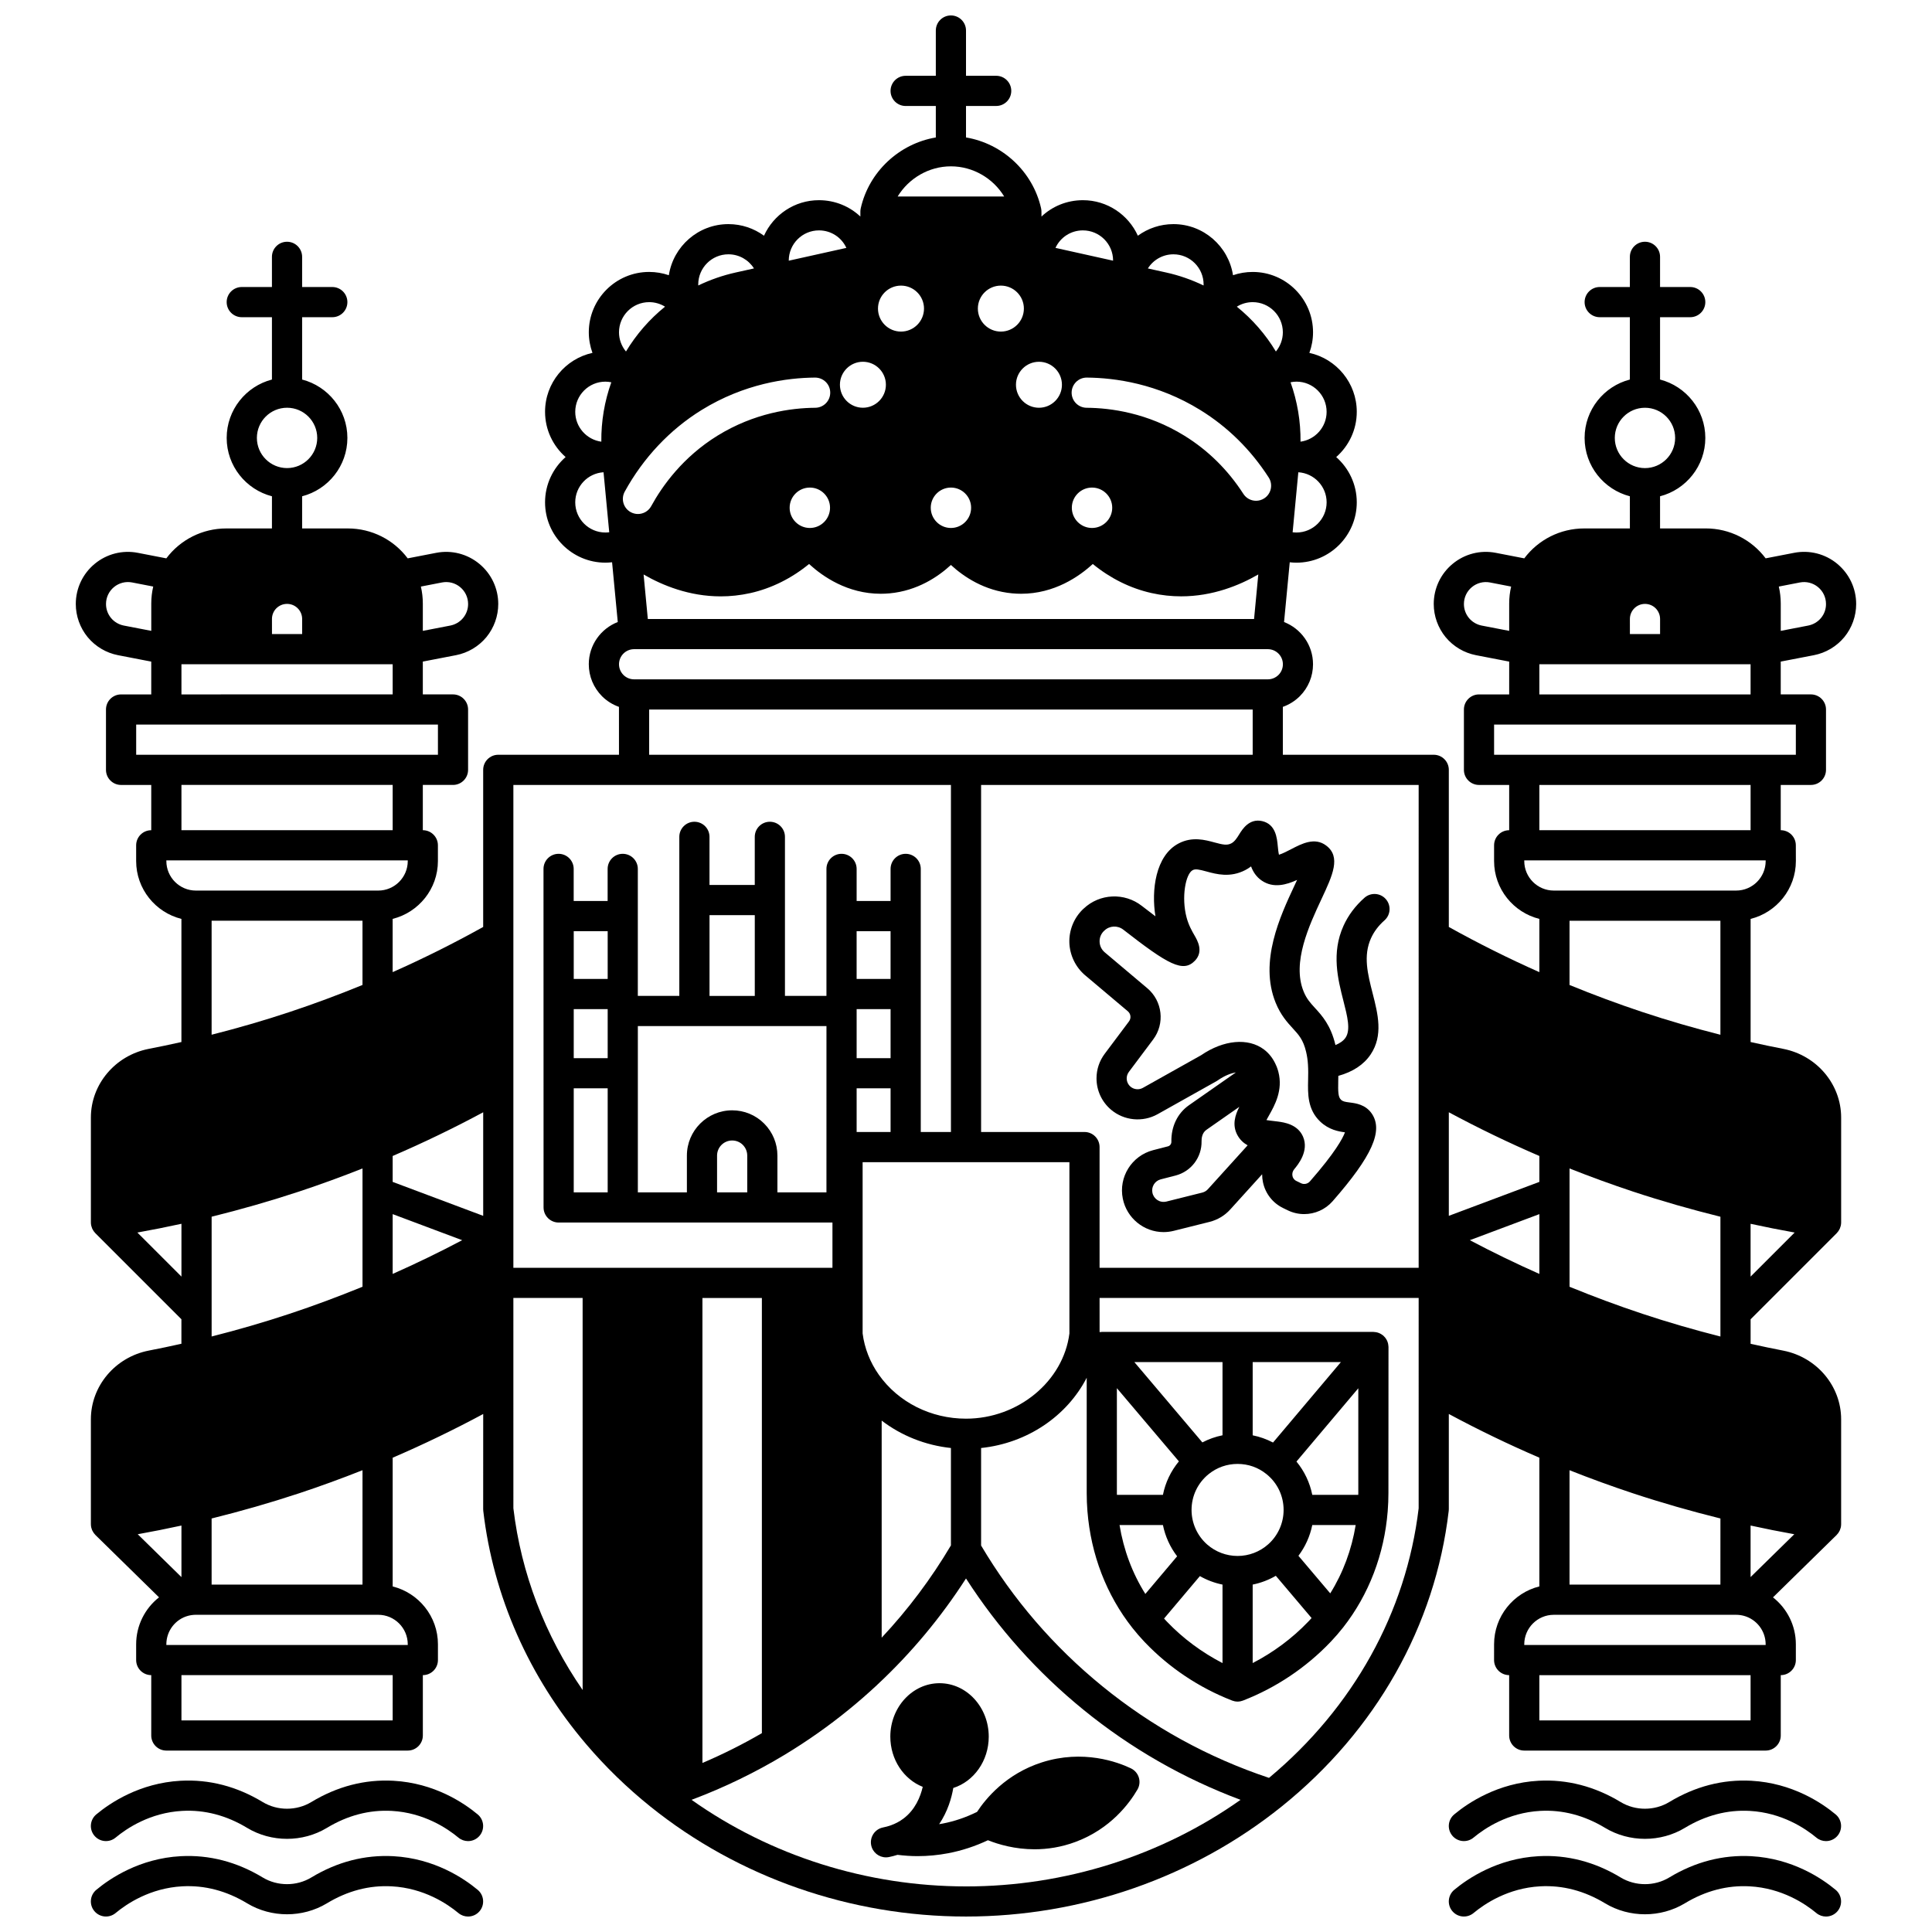 <?xml version="1.0" encoding="UTF-8"?>
<!-- Uploaded to: ICON Repo, www.svgrepo.com, Generator: ICON Repo Mixer Tools -->
<svg width="800px" height="800px" version="1.1" viewBox="144 144 512 512" xmlns="http://www.w3.org/2000/svg">
 <defs>
  <clipPath id="c">
   <path d="m168 635h105v16.902h-105z"/>
  </clipPath>
  <clipPath id="b">
   <path d="m164 148.09h472v503.81h-472z"/>
  </clipPath>
  <clipPath id="a">
   <path d="m527 635h105v16.902h-105z"/>
  </clipPath>
 </defs>
 <path d="m248.27 615.92c-7.566-0.414-14.898 1.484-21.77 5.641-3.91 2.359-8.969 2.363-12.879 0-6.871-4.156-14.188-6.055-21.773-5.641-10.824 0.598-18.637 5.844-22.328 8.914-1.699 1.414-1.93 3.934-0.516 5.633 1.414 1.699 3.934 1.926 5.633 0.516 2.934-2.441 9.129-6.609 17.652-7.078 5.934-0.328 11.723 1.188 17.199 4.5 6.426 3.879 14.723 3.879 21.148 0 5.473-3.309 11.254-4.828 17.191-4.496 8.527 0.469 14.723 4.637 17.656 7.078 0.746 0.621 1.652 0.926 2.555 0.926 1.145 0 2.285-0.492 3.074-1.441 1.41-1.699 1.18-4.219-0.516-5.633-3.691-3.074-11.5-8.32-22.328-8.918z"/>
 <g clip-path="url(#c)">
  <path d="m248.27 635.91c-7.566-0.41-14.898 1.48-21.77 5.641-3.91 2.363-8.969 2.359-12.879 0-6.871-4.156-14.188-6.055-21.773-5.641-10.824 0.598-18.637 5.844-22.328 8.914-1.699 1.414-1.93 3.934-0.516 5.633 1.414 1.699 3.934 1.926 5.633 0.516 2.934-2.441 9.129-6.609 17.652-7.078 5.934-0.332 11.723 1.188 17.199 4.5 6.426 3.879 14.723 3.879 21.148 0 5.473-3.309 11.254-4.828 17.191-4.496 8.527 0.469 14.723 4.637 17.656 7.078 0.746 0.621 1.652 0.926 2.555 0.926 1.145 0 2.285-0.492 3.074-1.441 1.41-1.699 1.18-4.219-0.516-5.633-3.691-3.074-11.5-8.32-22.328-8.918z"/>
 </g>
 <g clip-path="url(#b)">
  <path d="m630.89 293.41c-3.191-2.633-7.348-3.695-11.414-2.91l-7.559 1.465c-3.715-4.949-9.555-7.926-15.863-7.926l-12.121 0.004v-8.523c6.887-1.781 11.996-8.031 11.996-15.469s-5.109-13.684-11.996-15.469v-16.52h7.996c2.207 0 4-1.789 4-4 0-2.207-1.789-4-4-4h-7.996v-7.996c0-2.207-1.789-4-4-4-2.207 0-4 1.789-4 4v7.996h-7.996c-2.207 0-4 1.789-4 4 0 2.207 1.789 4 4 4h7.996v16.52c-6.887 1.781-11.996 8.031-11.996 15.469s5.109 13.684 11.996 15.469l0.004 8.523h-12.125c-6.312 0-12.156 2.984-15.863 7.926l-7.559-1.465c-4.062-0.785-8.219 0.273-11.41 2.91-3.195 2.633-5.023 6.516-5.023 10.652 0 3.191 1.117 6.309 3.16 8.801 2.043 2.461 4.891 4.152 8.027 4.762l8.809 1.703-0.004 8.695h-7.996c-2.207 0-4 1.789-4 4v15.992c0 2.207 1.789 4 4 4h7.996v11.996c-2.207 0-4 1.789-4 4v4.168c0 7.402 5.117 13.617 11.996 15.336v14.109c-8.176-3.629-16.211-7.641-23.992-11.973v-41.637c0-2.207-1.789-4-4-4h-39.984v-12.691c1.664-0.59 3.195-1.535 4.496-2.824 2.258-2.273 3.5-5.281 3.5-8.477 0-5.09-3.191-9.438-7.676-11.18l1.508-15.836c0.582 0.062 1.172 0.105 1.77 0.105 8.82 0 15.992-7.176 15.992-15.992 0-4.777-2.117-9.062-5.449-11.996 3.332-2.934 5.449-7.219 5.449-11.996 0-7.641-5.391-14.039-12.562-15.613 0.629-1.719 0.973-3.562 0.973-5.457 0-8.82-7.176-15.992-15.992-15.992-1.809 0-3.566 0.301-5.215 0.867-1.188-7.656-7.805-13.543-15.785-13.543-3.512 0-6.777 1.137-9.43 3.074-2.516-5.543-8.09-9.414-14.559-9.414-4.273 0-8.129 1.641-10.984 4.336l-0.008-1.316c0-0.293-0.035-0.574-0.094-0.848-0.004-0.012 0-0.02-0.004-0.031-2.195-9.754-10.254-17.145-19.895-18.77v-8.34h7.996c2.207 0 4-1.789 4-4 0-2.207-1.789-4-4-4h-7.996v-11.992c0-2.207-1.789-4-4-4-2.207 0-4 1.789-4 4v11.996h-7.996c-2.207 0-4 1.789-4 4 0 2.207 1.789 4 4 4h7.996v8.34c-9.641 1.629-17.699 9.02-19.895 18.77-0.004 0.012 0 0.02-0.004 0.031-0.059 0.27-0.094 0.551-0.094 0.844v1.316c-2.856-2.691-6.711-4.336-10.984-4.336-6.473 0-12.043 3.871-14.559 9.414-2.652-1.938-5.918-3.074-9.43-3.074-7.984 0-14.598 5.887-15.785 13.543-1.652-0.566-3.41-0.871-5.219-0.871-8.82 0-15.992 7.176-15.992 15.992 0 1.895 0.344 3.738 0.969 5.457-7.176 1.574-12.562 7.973-12.562 15.613 0 4.777 2.117 9.062 5.449 11.996-3.332 2.934-5.449 7.219-5.449 11.996 0 8.82 7.176 15.992 15.992 15.992 0.598 0 1.188-0.043 1.77-0.105l1.508 15.836c-4.484 1.746-7.68 6.094-7.68 11.184 0 3.191 1.242 6.203 3.519 8.496 1.289 1.277 2.816 2.219 4.477 2.805l0.004 12.691h-31.988c-2.207 0-4 1.789-4 4v41.633c-7.777 4.332-15.816 8.344-23.992 11.973v-14.109c6.879-1.719 11.996-7.934 11.996-15.336v-4.168c0-2.207-1.789-4-4-4v-11.996h7.996c2.207 0 4-1.789 4-4v-15.992c0-2.207-1.789-4-4-4h-7.996v-8.695l8.812-1.703c3.133-0.609 5.981-2.301 8.035-4.777 2.027-2.473 3.144-5.594 3.144-8.781 0-4.137-1.832-8.02-5.023-10.652-3.191-2.633-7.348-3.695-11.414-2.91l-7.559 1.465c-3.711-4.949-9.547-7.926-15.855-7.926h-12.125v-8.523c6.887-1.781 11.996-8.031 11.996-15.469s-5.109-13.684-11.996-15.469v-16.52h7.996c2.207 0 4-1.789 4-4 0-2.207-1.789-4-4-4h-7.996v-7.996c0-2.207-1.789-4-4-4-2.207 0-4 1.789-4 4v7.996h-7.996c-2.207 0-4 1.789-4 4 0 2.207 1.789 4 4 4h7.996v16.52c-6.883 1.785-11.992 8.031-11.992 15.469s5.109 13.684 11.996 15.469l-0.004 8.523h-12.125c-6.312 0-12.156 2.984-15.863 7.926l-7.559-1.465c-4.062-0.785-8.219 0.273-11.41 2.91-3.191 2.633-5.023 6.516-5.023 10.652 0 3.191 1.117 6.309 3.16 8.801 2.043 2.461 4.891 4.152 8.027 4.762l8.809 1.703v8.695h-7.996c-2.207 0-4 1.789-4 4v15.992c0 2.207 1.789 4 4 4h7.996v11.996c-2.207 0-4 1.789-4 4v4.168c0 7.402 5.117 13.617 11.996 15.336v32.629c-2.969 0.664-5.867 1.273-8.652 1.809-8.891 1.734-15.34 9.387-15.34 18.195v27.82c0 0.273 0.031 0.547 0.09 0.816 0.02 0.086 0.051 0.168 0.074 0.25 0.051 0.18 0.102 0.355 0.176 0.527 0.043 0.098 0.098 0.188 0.148 0.281 0.078 0.148 0.156 0.293 0.258 0.43 0.07 0.098 0.148 0.188 0.23 0.281 0.066 0.078 0.121 0.168 0.199 0.242l22.816 22.816v6.496c-2.969 0.664-5.867 1.273-8.652 1.809-8.891 1.738-15.34 9.391-15.34 18.203v27.816c0 0.008 0.004 0.012 0.004 0.02 0 0.273 0.031 0.547 0.09 0.816 0.016 0.066 0.043 0.133 0.062 0.195 0.051 0.195 0.109 0.391 0.195 0.578 0.039 0.09 0.094 0.176 0.141 0.262 0.082 0.152 0.164 0.305 0.266 0.445 0.066 0.098 0.148 0.18 0.227 0.27 0.074 0.09 0.137 0.184 0.223 0.266l16.852 16.52c-3.738 2.938-6.062 7.481-6.062 12.449v4.168c0 2.207 1.789 4 4 4v15.992c0 2.207 1.789 4 4 4h63.977c2.207 0 4-1.789 4-4v-15.992c2.207 0 4-1.789 4-4v-4.168c0-7.402-5.117-13.617-11.996-15.336v-34.117c8.152-3.508 16.188-7.387 23.992-11.582l-0.008 25.219c0 0.156 0.008 0.312 0.027 0.465 2.641 22.598 12.074 43.977 27.273 61.824 5.082 5.977 10.805 11.535 17.004 16.52 23.379 18.797 53.086 29.148 83.648 29.148 30.551 0 60.258-10.352 83.645-29.152 24.992-20.09 40.719-47.914 44.281-78.344 0.02-0.152 0.027-0.309 0.027-0.465v-25.223c7.805 4.195 15.84 8.074 23.992 11.582v34.117c-6.879 1.719-11.996 7.934-11.996 15.336l-0.004 4.176c0 2.207 1.789 4 4 4v15.992c0 2.207 1.789 4 4 4h63.977c2.207 0 4-1.789 4-4v-15.992c2.207 0 4-1.789 4-4v-4.168c0-4.965-2.32-9.504-6.059-12.441l16.852-16.52c0.082-0.082 0.145-0.176 0.223-0.266s0.156-0.176 0.227-0.27c0.102-0.145 0.184-0.293 0.266-0.445 0.047-0.09 0.102-0.172 0.141-0.262 0.082-0.188 0.141-0.383 0.195-0.578 0.02-0.066 0.047-0.129 0.062-0.195 0.059-0.27 0.09-0.543 0.09-0.816 0-0.008 0.004-0.012 0.004-0.02v-27.82c0-8.809-6.449-16.461-15.348-18.199-2.777-0.535-5.676-1.141-8.645-1.809v-6.496l22.82-22.82c0.074-0.074 0.133-0.164 0.199-0.242 0.078-0.094 0.16-0.184 0.23-0.281 0.098-0.137 0.18-0.281 0.258-0.43 0.051-0.094 0.105-0.184 0.148-0.281 0.074-0.172 0.125-0.348 0.176-0.527 0.023-0.086 0.059-0.164 0.074-0.25 0.055-0.27 0.09-0.543 0.09-0.816v-27.82c0-8.809-6.449-16.461-15.348-18.199-2.777-0.535-5.676-1.141-8.645-1.809v-32.629c6.879-1.719 11.996-7.934 11.996-15.336l-0.012-4.172c0-2.207-1.789-4-4-4v-11.996h7.996c2.207 0 4-1.789 4-4v-15.992c0-2.207-1.789-4-4-4h-7.996v-8.695l8.812-1.703c3.133-0.609 5.981-2.301 8.035-4.777 2.027-2.473 3.144-5.594 3.144-8.781 0-4.137-1.832-8.02-5.023-10.656zm-143.32-8.289c-0.344 0-0.68-0.027-1.012-0.066l0.188-1.949c0.441-4.66 0.891-9.371 1.324-13.953 4.176 0.258 7.5 3.731 7.5 7.973-0.004 4.41-3.59 7.996-8 7.996zm0-39.984c4.41 0 7.996 3.586 7.996 7.996 0 4.039-3.016 7.383-6.914 7.914 0.055-5.367-0.844-10.695-2.644-15.738 0.512-0.102 1.031-0.172 1.562-0.172zm-183.13 39.984c-4.41 0-7.996-3.586-7.996-7.996 0-4.242 3.32-7.715 7.5-7.973 0.438 4.602 0.883 9.301 1.324 13.953l0.188 1.949c-0.336 0.043-0.672 0.066-1.016 0.066zm-1.082-24.07c-3.898-0.531-6.914-3.875-6.914-7.914 0-4.41 3.586-7.996 7.996-7.996 0.531 0 1.051 0.07 1.562 0.172-1.801 5.043-2.699 10.371-2.644 15.738zm-42.219 37.305c1.711-0.328 3.461 0.117 4.801 1.227 1.344 1.109 2.113 2.742 2.113 4.484 0 1.367-0.461 2.648-1.32 3.695-0.863 1.043-2.07 1.758-3.391 2.016l-7.289 1.41v-7.277c0-1.508-0.18-3.008-0.516-4.465zm-49.062-38.305c0-4.41 3.586-7.996 7.996-7.996s7.996 3.586 7.996 7.996c0 4.41-3.586 7.996-7.996 7.996s-7.996-3.586-7.996-7.996zm3.996 47.984c0-1.066 0.418-2.078 1.156-2.82 0.77-0.762 1.777-1.18 2.844-1.18 2.207 0 4 1.793 4 4v4h-7.996zm-23.988 11.992h55.977v7.996l-55.977 0.004zm-15.281-10.25c-1.324-0.258-2.527-0.973-3.379-2-0.871-1.062-1.332-2.348-1.332-3.711 0-1.742 0.77-3.375 2.113-4.484s3.098-1.555 4.801-1.227l5.598 1.086c-0.336 1.457-0.516 2.953-0.516 4.465v7.277zm3.285 34.242v-7.996h79.969v7.996zm67.973 7.996v11.996h-55.977v-11.996zm-67.656 118.62c3.898-0.699 7.797-1.469 11.68-2.32v13.996zm0.094 79.953c3.867-0.695 7.734-1.461 11.586-2.301v13.66zm67.562 49.336h-55.977v-11.996h55.98zm4-20.16v0.168h-63.977v-0.172c0-3.551 2.394-6.664 5.797-7.562 0.676-0.176 1.359-0.262 2.031-0.262h48.32c4.316 0 7.828 3.512 7.828 7.828zm-28.809-119.99c5.609-1.859 11.246-3.914 16.816-6.121v31.348c-6.383 2.609-12.871 5.027-19.332 7.168-6.754 2.242-13.684 4.25-20.652 6.016v-31.742c7.766-1.926 15.543-4.148 23.168-6.668zm-23.172-41.562v-30.207h39.984v17.023c-6.383 2.609-12.871 5.027-19.332 7.168-6.754 2.246-13.684 4.254-20.652 6.016zm23.172 121.53c5.609-1.859 11.246-3.914 16.816-6.121l-0.004 30.316h-39.984v-17.523c7.769-1.926 15.547-4.152 23.172-6.672zm20.98-159.73h-48.32c-4.316 0-7.828-3.512-7.828-7.828v-0.172h63.977v0.172c0 4.316-3.512 7.828-7.828 7.828zm3.828 101.59v-15.848l18.422 6.91c-6.023 3.184-12.184 6.168-18.422 8.938zm23.992-15.391-23.992-8.996v-6.867c8.152-3.508 16.188-7.387 23.992-11.582zm203.92-242.14c4.41 0 7.996 3.586 7.996 7.996 0 1.895-0.684 3.68-1.844 5.086-2.738-4.547-6.238-8.562-10.352-11.883 1.238-0.77 2.68-1.199 4.199-1.199zm-21-12.676c4.41 0 7.996 3.586 7.996 7.996 0 0.086-0.016 0.172-0.016 0.262-3.144-1.512-6.449-2.672-9.891-3.434l-4.863-1.082c1.422-2.262 3.934-3.742 6.773-3.742zm7.106 41.258c7.289 4.504 13.395 10.52 18.145 17.891 1.195 1.855 0.664 4.332-1.191 5.527-0.672 0.434-1.422 0.641-2.164 0.641-1.312 0-2.602-0.645-3.363-1.832-4.102-6.359-9.359-11.547-15.625-15.418-9.762-6.023-19.48-7.352-25.918-7.398-2.207-0.02-3.984-1.82-3.969-4.031 0.02-2.195 1.805-3.969 3.996-3.969h0.031c7.457 0.059 18.727 1.594 30.059 8.59zm-103.67 40.809c3.617 3.32 10.184 7.891 18.992 7.891 0.77 0 1.555-0.035 2.356-0.109 7.363-0.684 12.84-4.387 16.246-7.523 3.406 3.137 8.883 6.84 16.25 7.523 0.801 0.074 1.586 0.109 2.356 0.109 8.809 0 15.375-4.57 18.992-7.891 4.625 3.789 9.922 6.438 15.539 7.699 2.727 0.613 5.359 0.875 7.883 0.875 8.332 0 15.426-2.898 20.438-5.801l-1.121 11.805h-160.66l-1.121-11.797c5.012 2.902 12.105 5.801 20.438 5.801 2.519 0 5.156-0.266 7.883-0.875 5.613-1.266 10.91-3.918 15.535-7.707zm-5.144-14.902c0-2.949 2.402-5.348 5.356-5.348 2.949 0 5.348 2.398 5.348 5.348 0 2.953-2.398 5.359-5.348 5.359-2.953 0-5.356-2.406-5.356-5.359zm37.395 0c0-2.949 2.398-5.348 5.348-5.348s5.348 2.398 5.348 5.348c0 2.953-2.398 5.359-5.348 5.359s-5.348-2.406-5.348-5.359zm37.387 0c0-2.949 2.398-5.348 5.348-5.348 2.953 0 5.356 2.398 5.356 5.348 0 2.953-2.402 5.359-5.356 5.359-2.949 0-5.348-2.406-5.348-5.359zm2.938-73.504c4.41 0 7.996 3.586 7.996 7.996 0 0.012 0 0.023-0.004 0.031-5.094-1.133-10.18-2.266-15.262-3.391 1.262-2.75 4.027-4.637 7.269-4.637zm-5.559 40.906c0 3.363-2.731 6.098-6.086 6.098-3.363 0-6.098-2.734-6.098-6.098 0-3.356 2.734-6.086 6.098-6.086 3.356-0.004 6.086 2.731 6.086 6.086zm-10.086-20.184c0 3.363-2.734 6.098-6.098 6.098s-6.098-2.734-6.098-6.098c0-3.356 2.734-6.086 6.098-6.086s6.098 2.731 6.098 6.086zm-19.332-37.695c5.848 0 11.184 3.168 14.117 7.996h-28.238c2.938-4.828 8.273-7.996 14.121-7.996zm-13.234 31.609c3.363 0 6.098 2.731 6.098 6.086 0 3.363-2.734 6.098-6.098 6.098s-6.098-2.734-6.098-6.098c0-3.356 2.734-6.086 6.098-6.086zm-10.098 20.18c3.363 0 6.098 2.731 6.098 6.086 0 3.363-2.734 6.098-6.098 6.098-3.356 0-6.086-2.734-6.086-6.098 0-3.352 2.731-6.086 6.086-6.086zm-11.645-34.816c3.242 0 6.008 1.887 7.266 4.641-5.082 1.129-10.168 2.258-15.262 3.391 0-0.012-0.004-0.023-0.004-0.031 0.004-4.41 3.59-8 8-8zm-23.992 6.34c2.84 0 5.352 1.48 6.773 3.742l-4.863 1.082c-3.441 0.766-6.746 1.922-9.891 3.434-0.004-0.086-0.016-0.172-0.016-0.262 0-4.41 3.586-7.996 7.996-7.996zm-7.109 41.262c11.336-6.996 22.602-8.535 30.059-8.594 2.238 0.004 4.012 1.758 4.031 3.969 0.02 2.207-1.758 4.012-3.969 4.031-6.438 0.051-16.156 1.375-25.922 7.402-9.156 5.66-14.602 13.277-17.555 18.672-0.727 1.328-2.098 2.078-3.512 2.078-0.648 0-1.309-0.16-1.918-0.492-1.938-1.062-2.644-3.492-1.586-5.43 4.906-8.949 11.949-16.43 20.371-21.637zm-13.891-28.586c1.52 0 2.961 0.434 4.203 1.199-4.117 3.324-7.613 7.34-10.352 11.883-1.164-1.406-1.848-3.191-1.848-5.086 0-4.41 3.586-7.996 7.996-7.996zm-4.004 91.965h0.012 167.93 0.012c2.203 0.004 3.992 1.797 3.992 4 0 1.066-0.418 2.078-1.156 2.82-0.766 0.758-1.773 1.176-2.84 1.176h-167.94c-1.066 0-2.074-0.418-2.82-1.156-0.758-0.766-1.18-1.773-1.18-2.84 0-2.207 1.789-3.996 3.992-4zm163.94 15.992v11.996h-159.94v-11.996zm-177.57 259.84c-10.008-14.516-16.305-30.957-18.352-48.152l-0.004-55.746h18.352zm-18.355-111.89v-127.95h115.96v91.965h-7.996v-69.723c0-2.207-1.789-4-4-4-2.207 0-4 1.789-4 4v8.496h-8.996v-8.496c0-2.207-1.789-4-4-4-2.207 0-4 1.789-4 4v33.656h-10.996v-42.152c0-2.207-1.789-4-4-4-2.207 0-4 1.789-4 4v12.754h-11.996v-12.754c0-2.207-1.789-4-4-4-2.207 0-4 1.789-4 4v42.152h-10.996v-33.656c0-2.207-1.789-4-4-4-2.207 0-4 1.789-4 4v8.496h-8.996v-8.496c0-2.207-1.789-4-4-4-2.207 0-4 1.789-4 4l0.016 89.715c0 2.207 1.789 4 4 4h72.559v11.996zm96.867 28.367c-2.332-3.289-3.816-7.078-4.312-10.969v-45.387h54.801v45.391c-1.605 12.68-13.594 22.582-27.398 22.582-9.309 0-17.938-4.344-23.09-11.617zm19.09 19.391v25.812c-5.223 8.816-11.371 17.008-18.352 24.453v-57.527c5.234 4.008 11.586 6.539 18.352 7.262zm-15.992-116.31v12.996h-8.996v-12.996zm-9-7.996v-12.664h8.996v12.664zm9 28.988v11.574h-8.996v-11.574zm-33.5 9.34c-2.262-2.266-5.277-3.512-8.484-3.512-6.613 0-11.996 5.383-11.996 11.996v9.746h-12.996v-44.062h49.984l-0.004 44.062h-12.996v-9.746c0-3.191-1.242-6.203-3.508-8.484zm-4.488 8.484v9.746h-7.996v-9.746c0-2.207 1.793-4 4-4 1.07 0 2.078 0.414 2.82 1.156 0.758 0.77 1.176 1.777 1.176 2.844zm-9.996-42.316v-21.402h11.996v21.402zm-35.984 16.496v-12.996h8.996v12.996zm8.996 7.996v27.57h-8.996v-27.57zm-8.996-28.988v-12.664h8.996v12.664zm49.859 84.547v115.33c-5.07 2.949-10.344 5.594-15.754 7.894v-123.22zm54.102 155.94c-26.238 0-51.789-8.105-72.746-22.949 0.102-0.039 0.203-0.07 0.305-0.109 8.465-3.191 16.676-7.18 24.406-11.844 5.926-3.582 11.629-7.598 16.949-11.934 2.512-2.043 5.019-4.227 7.457-6.492 0.023-0.02 0.035-0.047 0.059-0.066 0.012-0.012 0.02-0.02 0.031-0.031 0.008-0.008 0.02-0.016 0.027-0.023 8.98-8.375 16.859-17.832 23.504-28.16 8.473 13.176 18.91 24.852 31.094 34.77 12.562 10.23 26.551 18.242 41.66 23.895-20.969 14.84-46.52 22.945-72.746 22.945zm119.95-100.2c-3.289 27.562-17.34 52.84-39.656 71.438-16.125-5.383-30.977-13.543-44.168-24.285-12.863-10.473-23.672-23.012-32.133-37.293v-25.84c12.273-1.293 22.746-8.461 27.988-18.621v30.516c0 1.617 0.062 3.242 0.191 4.84 0.922 11.535 5.043 22.23 11.914 30.934 0.004 0.004 0.008 0.012 0.012 0.016 0.973 1.23 2.012 2.434 3.09 3.574 0.023 0.023 0.07 0.074 0.094 0.098l0.203 0.215c6.383 6.664 14.301 11.949 22.902 15.301 0.012 0.008 0.027 0.012 0.039 0.016 0.031 0.012 0.059 0.027 0.09 0.039 0.121 0.047 0.246 0.07 0.367 0.105 0.105 0.027 0.203 0.066 0.309 0.09 0.254 0.051 0.512 0.078 0.766 0.078 0.258 0 0.512-0.027 0.766-0.078 0.105-0.02 0.207-0.059 0.312-0.09 0.121-0.035 0.246-0.059 0.367-0.105 0.031-0.012 0.059-0.027 0.09-0.039 0.016-0.008 0.027-0.012 0.039-0.016 8.602-3.352 16.52-8.641 22.969-15.375l0.137-0.145c0.023-0.02 0.07-0.07 0.094-0.094 1.105-1.164 2.184-2.414 3.223-3.731 6.801-8.688 10.883-19.34 11.793-30.797 0.129-1.594 0.191-3.223 0.191-4.84l0.016-38.66c0-0.055-0.016-0.109-0.016-0.164-0.008-0.141-0.02-0.277-0.043-0.414-0.02-0.125-0.039-0.25-0.066-0.371-0.031-0.125-0.07-0.25-0.113-0.371s-0.086-0.242-0.141-0.359-0.117-0.227-0.184-0.34c-0.066-0.113-0.133-0.223-0.211-0.328-0.074-0.102-0.156-0.195-0.238-0.289-0.094-0.105-0.188-0.207-0.293-0.301-0.039-0.035-0.07-0.082-0.113-0.117-0.055-0.043-0.113-0.074-0.168-0.113-0.113-0.086-0.23-0.168-0.352-0.242-0.105-0.066-0.215-0.125-0.328-0.18-0.117-0.059-0.238-0.109-0.363-0.156s-0.25-0.086-0.375-0.117c-0.121-0.031-0.242-0.055-0.367-0.074-0.141-0.023-0.281-0.035-0.426-0.043-0.066-0.004-0.133-0.02-0.199-0.02h-71.973c-0.066 0-0.133 0.016-0.199 0.02-0.133 0.008-0.262 0.016-0.391 0.035l-0.004-9.051h84.559zm-31.859 12.586c1.812-2.406 3.07-5.195 3.668-8.156h11.504c-1.07 6.543-3.356 12.684-6.742 18.109zm3.484 16.492c-0.199 0.223-0.402 0.453-0.602 0.664-0.129 0.133-0.246 0.25-0.301 0.312-4.234 4.422-9.25 8.137-14.707 10.957v-20.797c2.16-0.434 4.227-1.223 6.133-2.328zm0.184-32.645c-0.652-3.25-2.086-6.273-4.191-8.824l16.391-19.422v27.727c0 0.172-0.008 0.348-0.012 0.52l-12.188 0.004zm-10.402-13.863c-1.695-0.891-3.508-1.535-5.391-1.914v-19.41h23.383zm-1.723 8.379c2.879 2.32 4.527 5.777 4.527 9.484 0 3.469-1.477 6.781-4.059 9.086-2.238 2.004-5.129 3.109-8.137 3.109-2.965 0-5.828-1.078-8.055-3.031-2.633-2.32-4.144-5.66-4.144-9.164 0-3.723 1.668-7.195 4.562-9.52 2.191-1.75 4.832-2.676 7.633-2.676 2.84 0 5.484 0.934 7.672 2.711zm-17.66 27.016c1.867 1.062 3.887 1.824 5.996 2.25v20.801c-5.453-2.82-10.453-6.519-14.637-10.887-0.121-0.133-0.238-0.25-0.328-0.34-0.176-0.188-0.348-0.387-0.523-0.578zm-14.453 4.727c-3.441-5.465-5.758-11.652-6.84-18.258h11.5c0.609 3.008 1.895 5.84 3.762 8.281zm20.449-42.043c-1.863 0.371-3.652 1.004-5.336 1.887l-18.027-21.289h23.363zm-11.559 6.91c-2.129 2.566-3.578 5.606-4.231 8.875h-12.191c0-0.176-0.012-0.348-0.012-0.52v-27.754zm63.539-51.301h-84.559v-31.988c0-2.207-1.789-4-4-4h-27.398v-91.965h115.96zm51.98-219.92c0-4.41 3.586-7.996 7.996-7.996 4.41 0 7.996 3.586 7.996 7.996 0 4.41-3.586 7.996-7.996 7.996-4.41 0-7.996-3.586-7.996-7.996zm4 47.984c0-2.207 1.793-4 4-4 1.066 0 2.074 0.418 2.82 1.156 0.758 0.766 1.18 1.773 1.18 2.84v4h-7.996zm-23.992 11.992h55.977v7.996h-55.98zm-15.281-10.25c-1.324-0.258-2.527-0.973-3.379-2-0.871-1.062-1.332-2.348-1.332-3.711 0-1.742 0.77-3.375 2.113-4.484s3.098-1.555 4.801-1.227l5.598 1.086c-0.336 1.457-0.516 2.957-0.516 4.465v7.277zm-8.711 128.98c7.805 4.195 15.84 8.074 23.992 11.582v6.867l-23.992 8.996zm5.57 33.898 18.422-6.906v15.848c-6.238-2.769-12.398-5.754-18.422-8.941zm74.398 127.27h-55.98v-11.996h55.98zm4-19.992h-63.977v-0.172c0-4.316 3.512-7.828 7.828-7.828h48.32c0.672 0 1.352 0.09 2.004 0.258 3.426 0.91 5.82 4.019 5.82 7.57zm-35.16-120.16c7.617 2.519 15.395 4.742 23.168 6.668v31.742c-6.969-1.766-13.898-3.773-20.652-6.016-6.461-2.144-12.949-4.559-19.332-7.168v-31.348c5.566 2.207 11.199 4.258 16.816 6.121zm-16.82-54.746v-17.023h39.984v30.211c-6.969-1.766-13.898-3.773-20.652-6.016-6.461-2.144-12.949-4.562-19.332-7.172zm16.82 134.71c7.617 2.519 15.395 4.742 23.168 6.668l-0.004 17.527h-39.984v-30.316c5.57 2.207 11.203 4.262 16.82 6.121zm42.746 10.844-11.586 11.355v-13.66c3.852 0.844 7.719 1.609 11.586 2.305zm0.094-79.953-11.68 11.68v-13.996c3.883 0.848 7.781 1.617 11.68 2.316zm-7.68-98.453c0 4.316-3.512 7.828-7.828 7.828h-48.32c-4.316 0-7.828-3.512-7.828-7.828v-0.172h63.977zm-59.977-8.168v-11.996h55.98v11.996zm67.973-27.988v7.996h-79.969v-7.996zm6.68-28.266c-0.863 1.043-2.07 1.758-3.391 2.016l-7.289 1.41v-7.277c0-1.508-0.18-3.008-0.516-4.465l5.594-1.086c1.711-0.328 3.457 0.117 4.801 1.227s2.113 2.742 2.113 4.484c0.008 1.363-0.453 2.648-1.312 3.691z"/>
 </g>
 <path d="m608.14 615.92c-7.566-0.414-14.898 1.484-21.77 5.641-3.91 2.359-8.969 2.363-12.879 0-6.871-4.156-14.195-6.055-21.773-5.641-10.824 0.598-18.637 5.844-22.328 8.914-1.699 1.414-1.93 3.934-0.516 5.633s3.938 1.926 5.633 0.516c2.934-2.441 9.129-6.609 17.652-7.078 5.938-0.328 11.723 1.188 17.199 4.5 6.426 3.879 14.723 3.879 21.148 0 5.473-3.309 11.262-4.828 17.191-4.496 8.527 0.469 14.723 4.637 17.656 7.078 0.746 0.621 1.652 0.926 2.555 0.926 1.145 0 2.285-0.492 3.074-1.441 1.41-1.699 1.18-4.219-0.516-5.633-3.691-3.074-11.504-8.32-22.328-8.918z"/>
 <g clip-path="url(#a)">
  <path d="m608.14 635.91c-7.566-0.41-14.898 1.48-21.77 5.641-3.91 2.363-8.969 2.359-12.879 0-6.871-4.156-14.195-6.055-21.773-5.641-10.824 0.598-18.637 5.844-22.328 8.914-1.699 1.414-1.93 3.934-0.516 5.633 1.414 1.699 3.938 1.926 5.633 0.516 2.934-2.441 9.129-6.609 17.652-7.078 5.938-0.332 11.723 1.188 17.199 4.5 6.426 3.879 14.723 3.879 21.148 0 5.473-3.309 11.262-4.828 17.191-4.496 8.527 0.469 14.723 4.637 17.656 7.078 0.746 0.621 1.652 0.926 2.555 0.926 1.145 0 2.285-0.492 3.074-1.441 1.41-1.699 1.18-4.219-0.516-5.633-3.691-3.074-11.504-8.32-22.328-8.918z"/>
 </g>
 <path d="m431.6 402.48 11.285 9.516c0.797 0.672 0.934 1.848 0.309 2.684l-6.426 8.574c-1.426 1.898-2.18 4.16-2.18 6.527 0 3.199 1.398 6.223 3.84 8.293 3.449 2.93 8.418 3.406 12.359 1.191l15.586-8.738c0.113-0.062 0.227-0.133 0.332-0.207 1.832-1.277 3.5-1.902 4.82-2.117l-12.418 8.676c-3.055 2.129-4.758 5.664-4.68 9.703 0.012 0.57-0.367 1.07-0.91 1.211l-3.926 1.012c-5.68 1.477-9.207 7.137-8.031 12.871 1.039 5.121 5.578 8.84 10.797 8.84 0.887 0 1.781-0.109 2.676-0.328l9.527-2.383c2.121-0.535 4.016-1.676 5.477-3.293l8.441-9.32c0 0.719 0.074 1.441 0.23 2.16 0.648 2.992 2.606 5.477 5.356 6.805l1.25 0.609c1.371 0.66 2.844 0.98 4.305 0.98 2.812 0 5.578-1.184 7.519-3.387 10.488-11.969 13.504-18.703 10.391-23.258-1.66-2.41-4.258-2.734-5.809-2.93-1.309-0.164-1.852-0.27-2.344-0.738-0.746-0.711-0.793-2.016-0.727-5.047 0.008-0.406 0.016-0.832 0.023-1.27 3.856-1.074 6.731-2.961 8.551-5.66 3.394-5.051 1.941-10.73 0.539-16.223-1.305-5.109-2.539-9.934-0.434-14.59 0.789-1.75 1.992-3.344 3.57-4.734 1.656-1.461 1.812-3.988 0.352-5.644s-3.988-1.812-5.644-0.352c-2.434 2.148-4.309 4.652-5.566 7.438-3.262 7.207-1.469 14.223-0.027 19.859 1.055 4.137 1.969 7.707 0.574 9.781-0.59 0.875-1.574 1.504-2.68 1.961-0.004-0.023-0.008-0.047-0.012-0.066-1.242-5.211-3.543-7.727-5.394-9.746-1.254-1.371-2.246-2.449-3.043-4.426-3.106-7.656 1.465-17.434 4.801-24.57 2.894-6.191 5.18-11.082 1.18-14.074-3.023-2.281-6.477-0.484-9.254 0.961-0.867 0.453-2.348 1.223-3.246 1.48-0.156-0.641-0.254-1.656-0.312-2.269-0.203-2.168-0.543-5.801-4.117-6.637-3.426-0.809-5.277 2.168-6.066 3.438-0.605 0.977-1.23 1.984-2.125 2.449-1.125 0.582-2.18 0.383-4.496-0.25-2.469-0.672-5.852-1.594-9.418 0.246-6.215 3.203-7.328 12.508-6.199 19.34-1.062-0.797-2.266-1.715-3.621-2.769-4.602-3.594-11.184-3.277-15.391 0.719l-0.012 0.008c-0.078 0.066-0.156 0.137-0.234 0.211-2.379 2.32-3.672 5.555-3.555 8.879 0.137 3.32 1.664 6.457 4.207 8.605zm32.508 56.668c-0.398 0.445-0.918 0.754-1.488 0.898l-9.5 2.375c-1.766 0.426-3.383-0.684-3.719-2.348-0.324-1.574 0.645-3.129 2.199-3.531l3.93-1.012c4.152-1.082 6.988-4.832 6.898-9.117-0.012-0.621 0.086-2.16 1.262-2.981l8.742-6.109c-1.094 2.16-1.957 4.769-0.531 7.445 0.684 1.281 1.645 2.148 2.734 2.754zm-27.648-68.336c0.074-0.062 0.145-0.129 0.215-0.195 1.348-1.32 3.496-1.43 5.004-0.254 11.91 9.281 15.848 11.488 18.996 8.23 2.336-2.449 0.676-5.32-0.121-6.703-0.652-1.129-1.547-2.68-2.098-4.75-1.418-5.297-0.285-11.559 1.629-12.547 0.723-0.375 1.668-0.18 3.644 0.359 2.644 0.723 6.266 1.707 10.27-0.363 0.566-0.293 1.082-0.625 1.547-0.977 0.523 1.422 1.383 2.781 2.856 3.773 3.078 2.09 6.543 1.086 9.344-0.199-0.25 0.543-0.5 1.078-0.73 1.57-3.734 7.992-9.379 20.07-4.965 30.961 1.34 3.309 3.125 5.258 4.562 6.824 1.598 1.742 2.754 3.004 3.512 6.188 0.266 1.117 0.43 2.231 0.5 3.426 0.094 1.406 0.062 2.754 0.035 4.059-0.082 3.656-0.176 7.797 3.207 11.02 2.305 2.191 4.891 2.625 6.562 2.844-0.609 1.648-2.637 5.41-9.297 13.012-0.586 0.664-1.555 0.863-2.332 0.488l-1.246-0.605c-0.695-0.336-0.945-0.898-1.035-1.309-0.137-0.633 0.031-1.293 0.469-1.816 0.98-1.18 3.961-4.777 2.336-8.602-1.41-3.297-5.027-3.801-6.598-4.012-0.004 0-0.008 0-0.012-0.004-0.008 0-0.016-0.004-0.023-0.004-0.418-0.059-0.852-0.105-1.285-0.156-0.504-0.059-1.199-0.137-1.789-0.238 0.211-0.402 0.453-0.832 0.652-1.18 1.512-2.676 3.793-6.715 2.508-11.617-0.09-0.336-0.223-0.793-0.441-1.355-0.004-0.008-0.008-0.016-0.008-0.023-0.008-0.023-0.02-0.039-0.027-0.062-0.016-0.039-0.039-0.082-0.059-0.121-0.754-1.812-1.855-3.281-3.281-4.352-4.188-3.152-10.711-2.551-16.66 1.527l-15.426 8.648c-1.043 0.586-2.359 0.461-3.269-0.312-0.648-0.551-1.02-1.352-1.02-2.199 0-0.438 0.102-1.09 0.582-1.73l6.426-8.574c3.168-4.219 2.484-10.191-1.551-13.594l-11.285-9.516c-0.832-0.703-1.316-1.691-1.352-2.781-0.039-1.051 0.336-2.031 1.055-2.777z"/>
 <path d="m420.07 611.06c-9.457 3.035-14.816 9.555-17.145 13.113-2.918 1.438-5.973 2.492-9.105 3.09-0.309 0.059-0.621 0.109-0.934 0.16 2.269-3.363 3.293-6.941 3.746-9.59 5.422-1.719 9.395-7.16 9.395-13.602 0-7.809-5.848-14.164-13.035-14.164-7.191 0-13.047 6.356-13.047 14.164 0 6.113 3.586 11.32 8.59 13.305-0.602 2.602-1.988 6.094-5.172 8.453-0.98 0.73-2.082 1.312-3.25 1.73-0.711 0.25-1.41 0.445-2.082 0.574-2.168 0.422-3.582 2.519-3.164 4.688 0.371 1.91 2.047 3.238 3.922 3.238 0.25 0 0.508-0.023 0.766-0.074 0.75-0.145 1.516-0.355 2.293-0.594 1.766 0.211 3.531 0.344 5.293 0.344 2.75 0 5.484-0.262 8.18-0.777 3.602-0.691 7.121-1.848 10.488-3.438 2.809 1.117 7.156 2.398 12.359 2.398 3.344 0 7.039-0.527 10.895-1.969 9.227-3.445 14.215-10.16 16.371-13.859 0.562-0.965 0.695-2.125 0.367-3.191s-1.094-1.949-2.102-2.43c-3.445-1.652-12.66-5.094-23.629-1.57z"/>
</svg>
